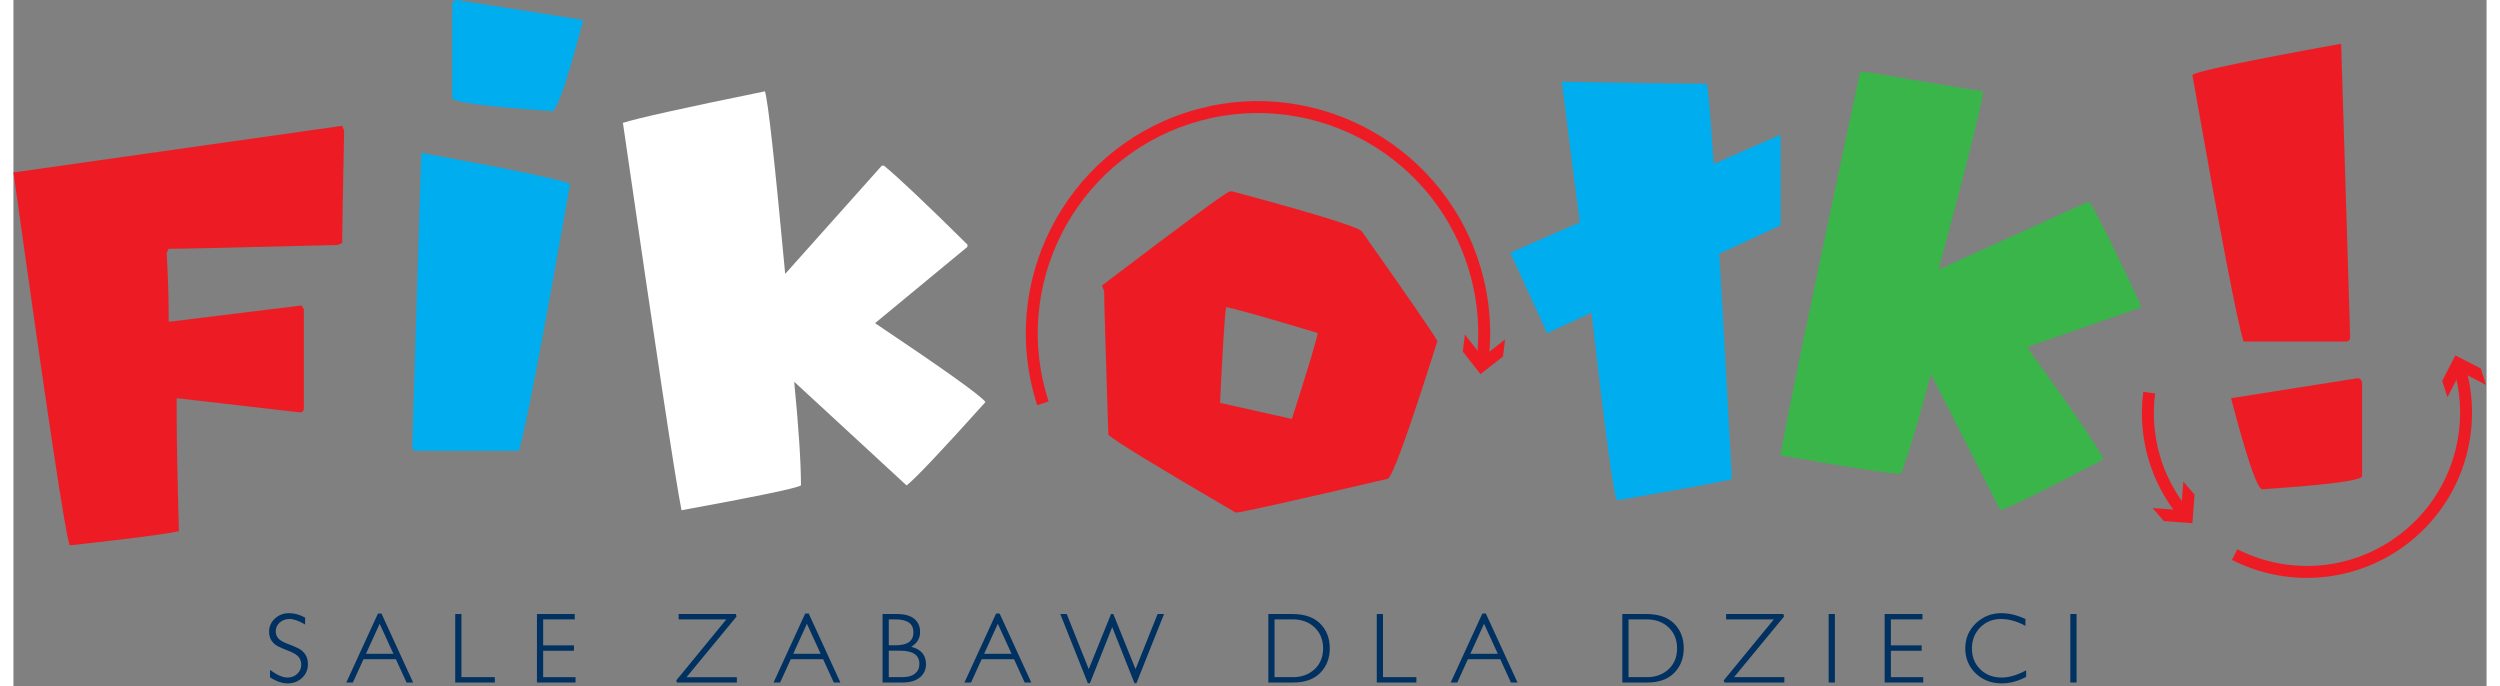 <?xml version="1.0" encoding="UTF-8" standalone="no"?>
<svg
   xmlns:dc="http://purl.org/dc/elements/1.1/"
   xmlns:cc="http://creativecommons.org/ns#"
   xmlns:rdf="http://www.w3.org/1999/02/22-rdf-syntax-ns#"
   xmlns:svg="http://www.w3.org/2000/svg"
   xmlns="http://www.w3.org/2000/svg"
   id="svg66"
   style="fill-rule:evenodd;clip-rule:evenodd;stroke-linejoin:round;stroke-miterlimit:1.414;"
   xml:space="preserve"
   version="1.1"
   viewBox="0 0 245 68"
   height="95"
   width="346"><rect x="0" y="0" width="245" height="68" fill="#808080" stroke="none"/><defs
     id="defs70" /><path
     id="path2"
     style="fill:#ed1c24;fill-rule:nonzero;"
     d="M101.421,40.14c-3.929,-12.058 2.685,-25.064 14.742,-28.994c12.058,-3.926 25.063,2.685 28.991,14.742c1.052,3.229 1.377,6.563 0.968,9.912l-1.175,-0.144c0.388,-3.176 0.08,-6.339 -0.917,-9.401c-3.727,-11.436 -16.066,-17.71 -27.499,-13.983c-11.438,3.727 -17.71,16.064 -13.983,27.501l-1.126,0.367Z" /><path
     id="path4"
     style="fill:#ed1c24;fill-rule:nonzero;"
     d="M143.788,33.137l1.748,2.237l2.236,-1.75l-0.207,1.691l-2.235,1.749l-1.749,-2.236l0.207,-1.691Z" /><path
     id="path6"
     style="fill:#ed1c24;fill-rule:nonzero;"
     d="M227.219,57.251c-0.69,0 -1.385,-0.044 -2.086,-0.133c-1.881,-0.242 -3.684,-0.797 -5.357,-1.652l0.539,-1.054c1.551,0.792 3.223,1.307 4.968,1.532c8.294,1.06 15.908,-4.824 16.97,-13.118c0.268,-2.087 0.107,-4.163 -0.478,-6.172l1.136,-0.331c0.631,2.165 0.805,4.404 0.516,6.653c-1.055,8.241 -8.108,14.275 -16.208,14.275" /><path
     id="path8"
     style="fill:#ed1c24;fill-rule:nonzero;"
     d="M244.95,38.133l-2.523,-1.303l-1.301,2.524l-0.519,-1.624l1.302,-2.522l2.522,1.301l0.519,1.624Z" /><path
     id="path10"
     style="fill:#ed1c24;fill-rule:nonzero;"
     d="M214.506,51.189c-2.836,-3.504 -4.084,-7.895 -3.513,-12.366l1.174,0.15c-0.529,4.147 0.628,8.221 3.259,11.471l-0.92,0.745Z" /><path
     id="path12"
     style="fill:#ed1c24;fill-rule:nonzero;"
     d="M211.917,50.329l2.832,0.211l0.209,-2.832l1.112,1.291l-0.21,2.831l-2.831,-0.21l-1.112,-1.291Z" /><path
     id="path14"
     style="fill:#ed1c24;fill-rule:nonzero;"
     d="M32.567,12.462c0.128,0.277 0.192,0.479 0.192,0.606c-0.13,6.338 -0.192,10.005 -0.192,11.006l-0.413,0.19c-9.764,0.256 -15.355,0.384 -16.779,0.384l-0.192,0.414c0.127,2.361 0.192,4.297 0.192,5.807l0,0.987l0.189,0l12.985,-1.595l0.221,0.383l0,9.793c0,0.277 -0.139,0.414 -0.414,0.414l-12.186,-1.402l0,1.18c0,2.679 0.076,6.677 0.224,11.993c-1.19,0.277 -4.796,0.745 -10.812,1.404c-0.384,-0.744 -2.245,-13.067 -5.582,-36.969l0.189,0l32.378,-4.595Z" /><path
     id="path16"
     style="fill:#00aeef;fill-rule:nonzero;"
     d="M43.909,0l12.536,1.978c-1.575,6.018 -2.607,9.026 -3.095,9.026c-6.592,-0.446 -9.887,-0.88 -9.887,-1.306l0,-9.252c0.062,-0.297 0.21,-0.446 0.446,-0.446m-3.51,15.183l0.192,0c9.698,1.767 14.545,2.798 14.545,3.095c-2.785,15.779 -4.477,24.573 -5.071,26.38l-10.112,0c-0.299,0 -0.447,-0.149 -0.447,-0.447l0.893,-29.028Z" /><path
     id="path18"
     style="fill:#fff;fill-rule:nonzero;"
     d="M74.444,9.048c0.298,0.851 0.966,6.879 2.009,18.085l9.569,-10.718l0.224,0c1.49,1.235 4.243,3.84 8.262,7.816l0,0.223l-9.154,7.56c6.888,4.615 10.535,7.22 10.94,7.815c-4.339,4.827 -6.942,7.581 -7.814,8.261l-11.134,-10.271c0.446,4.594 0.67,8.019 0.67,10.271c-0.532,0.298 -4.476,1.117 -11.834,2.457c-0.595,-2.977 -2.53,-15.768 -5.804,-38.373c1.359,-0.447 6.049,-1.489 14.066,-3.126" /><path
     id="path20"
     style="fill:#ed1c24;fill-rule:nonzero;"
     d="M120.109,30.626c-0.127,0.851 -0.319,3.945 -0.576,9.283l7.116,1.594c1.699,-5.315 2.55,-8.153 2.55,-8.516c-5.656,-1.701 -8.688,-2.551 -9.09,-2.551l0,0.19Zm0.606,-11.674c8.08,2.169 12.364,3.488 12.854,3.955c4.444,6.295 6.942,9.921 7.497,10.878c-2.872,9.101 -4.52,13.652 -4.943,13.652c-9.572,2.234 -14.58,3.35 -15.027,3.35c-7.91,-4.615 -12.121,-7.188 -12.629,-7.72c-0.278,-8.591 -0.417,-13.334 -0.417,-14.226c-0.127,-0.256 -0.19,-0.447 -0.19,-0.575c8.166,-6.208 12.386,-9.314 12.663,-9.314l0.192,0Z" /><path
     id="path22"
     style="fill:#39b54a;fill-rule:nonzero;"
     d="M195.113,9.048c-0.018,0.902 -1.481,6.788 -4.397,17.657l14.81,-6.71l0.208,0.077c0.967,1.676 2.644,5.075 5.032,10.2l-0.079,0.209l-11.21,3.909c4.859,6.721 7.374,10.43 7.547,11.129c-5.746,3.02 -9.145,4.697 -10.199,5.032l-6.87,-13.498c-1.178,4.463 -2.16,7.751 -2.942,9.862c-0.601,0.096 -4.585,-0.506 -11.95,-1.806c0.476,-2.998 3.103,-15.665 7.885,-38c1.432,0.053 4.077,0.689 12.165,1.939" /><path
     id="path24"
     style="fill:#ed1c24;fill-rule:nonzero;"
     d="M231.489,33.391c0,0.297 -0.147,0.446 -0.446,0.446l-10.112,0c-0.594,-1.807 -2.285,-10.601 -5.071,-26.379c0,-0.297 4.849,-1.329 14.545,-3.095l0.191,0l0.893,29.028Z" /><path
     id="path26"
     style="fill:#ed1c24;fill-rule:nonzero;"
     d="M232.673,37.914l0,9.252c0,0.425 -3.298,0.86 -9.891,1.307c-0.487,0 -1.518,-3.009 -3.093,-9.027l12.535,-1.978c0.236,0 0.384,0.149 0.449,0.446" /><path
     id="path28"
     style="fill:#00aeef;fill-rule:nonzero;"
     d="M175.063,13.347l-6.631,2.895c-0.352,-5.296 -0.592,-7.954 -0.716,-7.954c-3.043,0 -7.816,-0.063 -14.323,-0.191c0.797,6.401 1.392,11.042 1.783,13.931l-6.888,3.007l3.646,7.969l4.398,-2.03c1.417,12.39 2.267,18.59 2.548,18.59c6.485,-1.127 10.27,-1.827 11.354,-2.105c-0.482,-8.99 -0.899,-16.431 -1.248,-22.325l6.077,-2.806l0,-8.981Z" /><path
     id="path30"
     style="fill:#003160;fill-rule:nonzero;"
     d="M28.309,64.275c-0.235,-0.129 -0.601,-0.287 -1.117,-0.481c-0.496,-0.187 -0.825,-0.383 -0.978,-0.582c-0.152,-0.198 -0.229,-0.422 -0.229,-0.668c0,-0.345 0.131,-0.638 0.388,-0.87c0.259,-0.234 0.587,-0.354 0.974,-0.354c0.407,0 0.902,0.171 1.472,0.506l0.075,0.044l0,-0.687l-0.025,-0.014c-0.516,-0.283 -1.044,-0.427 -1.57,-0.427c-0.54,0 -1.009,0.179 -1.392,0.533c-0.386,0.354 -0.581,0.788 -0.581,1.292c0,0.362 0.081,0.663 0.241,0.896c0.158,0.23 0.354,0.41 0.582,0.534c0.222,0.121 0.596,0.283 1.113,0.483c0.505,0.193 0.844,0.403 1.007,0.622c0.162,0.218 0.244,0.466 0.244,0.738c0,0.358 -0.133,0.664 -0.394,0.909c-0.262,0.247 -0.587,0.372 -0.968,0.372c-0.463,0 -1.019,-0.237 -1.655,-0.704l-0.08,-0.058l0,0.733l0.022,0.015c0.593,0.393 1.179,0.592 1.742,0.592c0.552,0 1.027,-0.183 1.412,-0.544c0.385,-0.363 0.58,-0.814 0.58,-1.338c0,-0.395 -0.085,-0.721 -0.252,-0.971c-0.166,-0.248 -0.372,-0.44 -0.611,-0.571" /><path
     id="path32"
     style="fill:#003160;fill-rule:nonzero;"
     d="M34.922,64.772l1.357,-2.979l1.363,2.979l-2.72,0Zm1.537,-3.991l-0.349,0l-3.104,6.762l-0.032,0.07l0.653,0l1.053,-2.311l3.205,0l1.058,2.311l0.652,0l-3.123,-6.803l-0.013,-0.029Z" /><path
     id="path34"
     style="fill:#003160;fill-rule:nonzero;"
     d="M44.381,60.829l-0.616,0l0,6.785l3.923,0l0,-0.531l-3.307,0l0,-6.254Z" /><path
     id="path36"
     style="fill:#003160;fill-rule:nonzero;"
     d="M52.478,64.469l3.048,0l0,-0.535l-3.048,0l0,-2.575l3.129,0l0,-0.531l-3.746,0l0,6.785l3.823,0l0,-0.53l-3.206,0l0,-2.614Z" /><path
     id="path38"
     style="fill:#003160;fill-rule:nonzero;"
     d="M71.633,61.078l-0.063,-0.249l-5.673,0l0,0.53l4.726,0l-4.945,6.025l-0.018,0.022l0.074,0.208l5.933,0l0,-0.531l-4.988,0l4.954,-6.005Z" /><path
     id="path40"
     style="fill:#003160;fill-rule:nonzero;"
     d="M79.968,64.772l-2.72,0l1.357,-2.979l1.363,2.979Zm-1.184,-3.991l-0.348,0l-3.104,6.762l-0.032,0.07l0.652,0l1.054,-2.311l3.205,0l1.057,2.311l0.653,0l-3.123,-6.803l-0.014,-0.029Z" /><path
     id="path42"
     style="fill:#003160;fill-rule:nonzero;"
     d="M86.717,64.46l1.108,0c1.293,0 1.922,0.432 1.922,1.319c0,0.393 -0.144,0.712 -0.427,0.947c-0.286,0.237 -0.713,0.357 -1.27,0.357l-1.333,0l0,-2.623Zm0.668,-0.535l-0.668,0l0,-2.566l0.648,0c1.206,0 1.793,0.421 1.793,1.286c0,0.861 -0.58,1.28 -1.773,1.28m1.556,0.15c0.582,-0.353 0.877,-0.846 0.877,-1.469c0,-0.552 -0.196,-0.992 -0.583,-1.307c-0.384,-0.312 -0.954,-0.47 -1.692,-0.47l-1.443,0l0,6.784l2.007,0c0.698,0 1.259,-0.165 1.671,-0.491c0.414,-0.33 0.624,-0.779 0.624,-1.334c0,-0.891 -0.492,-1.467 -1.461,-1.713" /><path
     id="path44"
     style="fill:#003160;fill-rule:nonzero;"
     d="M98.88,64.772l-2.72,0l1.357,-2.979l1.363,2.979Zm-1.184,-3.991l-0.348,0l-3.104,6.762l-0.032,0.07l0.652,0l1.054,-2.311l3.205,0l1.057,2.311l0.653,0l-3.123,-6.803l-0.014,-0.029Z" /><path
     id="path46"
     style="fill:#003160;fill-rule:nonzero;"
     d="M111.161,66.291l-2.187,-5.431l-0.012,-0.031l-0.228,0l-2.209,5.462l-2.168,-5.431l-0.013,-0.031l-0.638,0l2.717,6.82l0.013,0.032l0.207,0l2.207,-5.557l2.194,5.525l0.012,0.032l0.192,0l2.736,-6.852l-0.638,0l-2.185,5.462Z" /><path
     id="path48"
     style="fill:#003160;fill-rule:nonzero;"
     d="M129.742,64.224c0,0.859 -0.285,1.557 -0.847,2.076c-0.564,0.52 -1.279,0.783 -2.127,0.783l-1.836,0l0,-5.724l1.802,0c0.885,0 1.616,0.269 2.172,0.8c0.555,0.53 0.836,1.224 0.836,2.065m-3.036,-3.395l-2.39,0l0,6.785l2.481,0c1.144,0 2.04,-0.323 2.665,-0.96c0.624,-0.637 0.94,-1.454 0.94,-2.43c0,-0.995 -0.319,-1.818 -0.95,-2.448c-0.631,-0.628 -1.555,-0.947 -2.746,-0.947" /><path
     id="path50"
     style="fill:#003160;fill-rule:nonzero;"
     d="M135.676,60.829l-0.617,0l0,6.785l3.923,0l0,-0.531l-3.307,0l0,-6.254Z" /><path
     id="path52"
     style="fill:#003160;fill-rule:nonzero;"
     d="M147.049,64.772l-2.721,0l1.358,-2.979l1.362,2.979Zm-1.184,-3.991l-0.347,0l-3.105,6.762l-0.032,0.07l0.653,0l1.054,-2.311l3.204,0l1.044,2.283l0.014,0.028l0.652,0l-3.123,-6.803l-0.014,-0.029Z" /><path
     id="path54"
     style="fill:#003160;fill-rule:nonzero;"
     d="M164.809,64.224c0,0.859 -0.285,1.557 -0.848,2.076c-0.563,0.52 -1.279,0.783 -2.126,0.783l-1.836,0l0,-5.724l1.802,0c0.886,0 1.616,0.269 2.172,0.8c0.555,0.53 0.836,1.224 0.836,2.065m-3.036,-3.395l-2.39,0l0,6.785l2.481,0c1.143,0 2.041,-0.323 2.666,-0.96c0.623,-0.637 0.939,-1.454 0.939,-2.43c0,-0.995 -0.319,-1.818 -0.95,-2.448c-0.631,-0.628 -1.555,-0.947 -2.746,-0.947" /><path
     id="path56"
     style="fill:#003160;fill-rule:nonzero;"
     d="M175.387,61.097l0.017,-0.02l-0.064,-0.249l-5.674,0l0,0.531l4.727,0l-4.945,6.024l-0.018,0.022l0.074,0.208l5.933,0l0,-0.53l-4.987,0l4.937,-5.986Z" /><rect
     id="rect58"
     style="fill:#003160;"
     height="6.785"
     width="0.616"
     y="60.828"
     x="179.826" /><path
     id="path60"
     style="fill:#003160;fill-rule:nonzero;"
     d="M185.989,64.469l3.048,0l0,-0.535l-3.048,0l0,-2.575l3.129,0l0,-0.531l-3.745,0l0,6.785l3.822,0l0,-0.53l-3.206,0l0,-2.614Z" /><path
     id="path62"
     style="fill:#003160;fill-rule:nonzero;"
     d="M196.96,67.121c-0.854,0 -1.564,-0.274 -2.113,-0.813c-0.55,-0.54 -0.828,-1.238 -0.828,-2.075c0,-0.828 0.277,-1.528 0.823,-2.08c0.546,-0.552 1.233,-0.832 2.046,-0.832c0.766,0 1.56,0.215 2.359,0.64l0.073,0.039l0,-0.68l-0.029,-0.013c-0.814,-0.374 -1.611,-0.564 -2.369,-0.564c-0.966,0 -1.811,0.336 -2.509,0.999c-0.699,0.664 -1.054,1.502 -1.054,2.491c0,0.982 0.347,1.815 1.032,2.474c0.684,0.659 1.552,0.992 2.579,0.992c0.793,0 1.597,-0.212 2.391,-0.632l0.027,-0.014l0,-0.649l-0.074,0.039c-0.846,0.449 -1.639,0.678 -2.354,0.678" /><rect
     id="rect64"
     style="fill:#003160;"
     height="6.785"
     width="0.616"
     y="60.828"
     x="203.767" /></svg>

